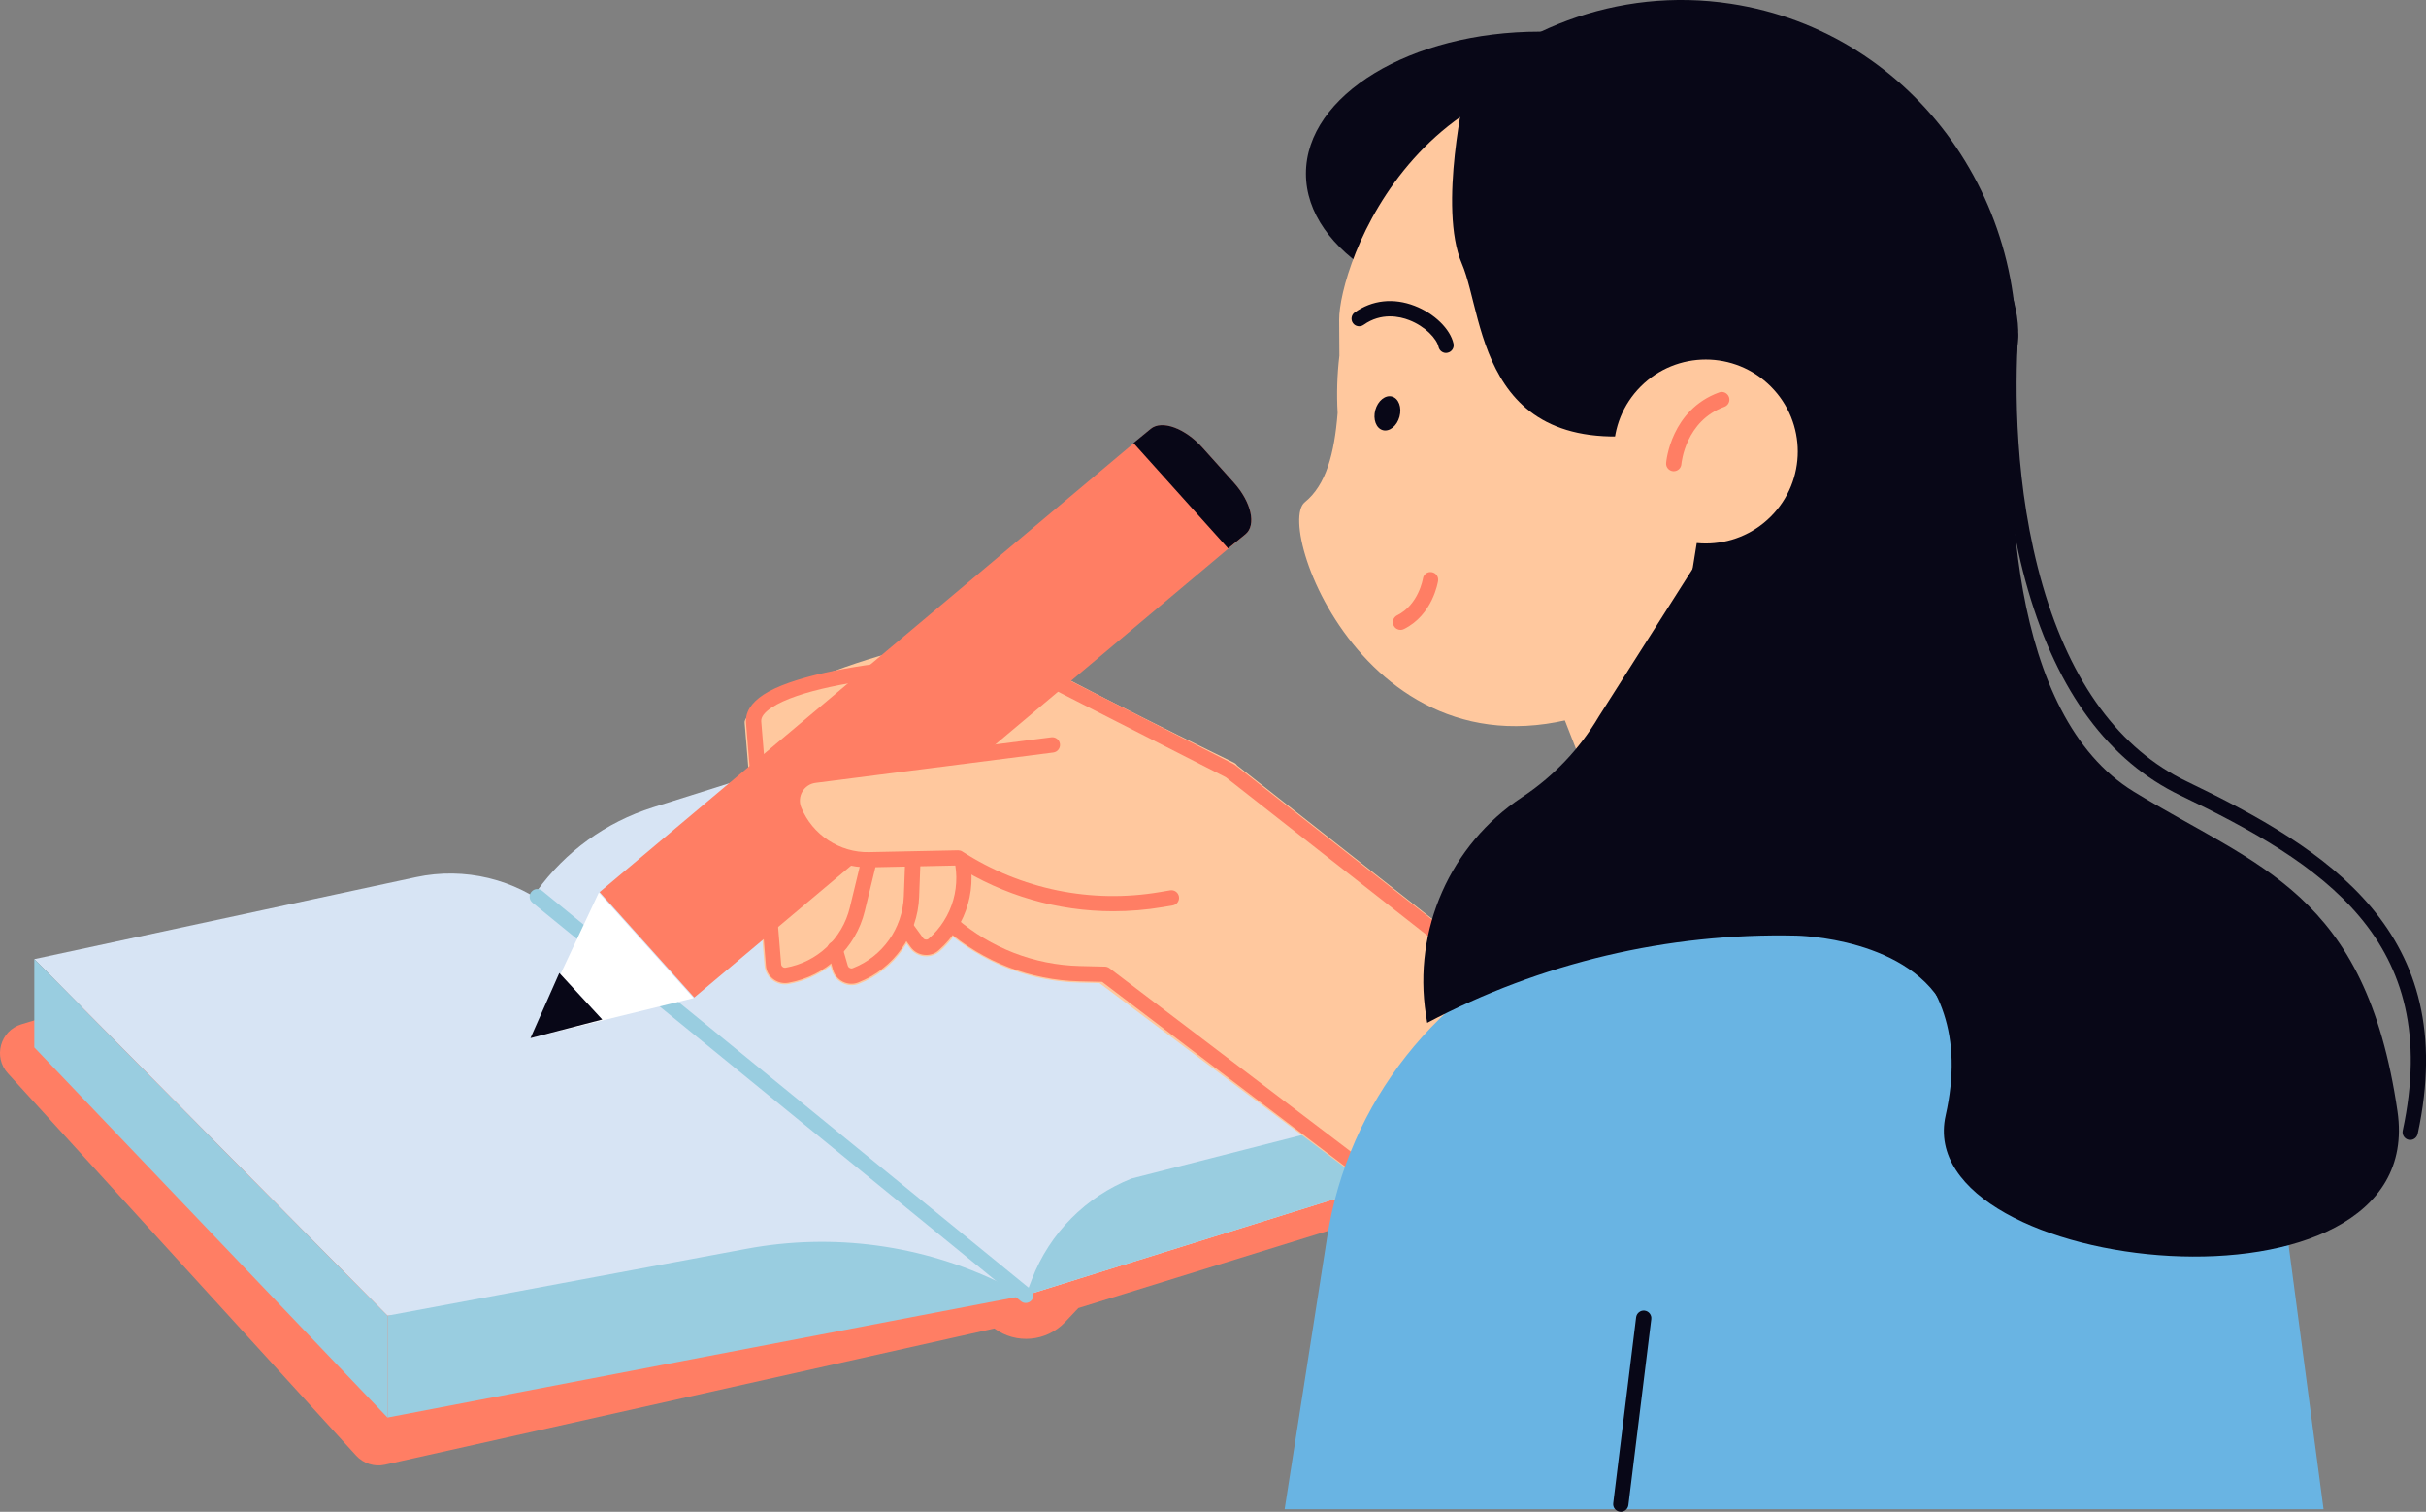 <svg xmlns="http://www.w3.org/2000/svg" enable-background="new 0 0 316.81 197.41" viewBox="0 0 316.81 197.41" id="girl-writes-in-exam">
  <rect x="0" y="0" width="316.81" height="197.41" fill="#808080" stroke="none"/>
  <g id="_x3C_Layer_x3E_">
    <g>
      <g>
        <path fill="#ff7e64" d="M15.46,129.9l-12.67,3.85c-2.76,0.84-3.71,4.27-1.76,6.41l45.48,49.91c0.95,1.04,2.39,1.5,3.76,1.19
				l79.58-17.79l0,0c2.85,2.09,6.81,1.73,9.24-0.83l1.73-1.83l55.87-17.29l-62.52-50.55L15.46,129.9z"></path>
        <path fill="#d7e4f4" d="M133.95,169.14l61.19-19.07l-70.06-57.2l-39.83,12.56c-6.1,1.92-11.41,5.76-15.15,10.94l0.06,0.72
				L133.95,169.14z"></path>
        <path fill="#99cde0" d="M133.95,169.14l0.81-2.11c2.31-6,7.03-10.77,13.01-13.14l39.28-10.03l8.09,6.21L133.95,169.14z"></path>
        <path fill="#d7e4f4" d="M133.95,169.14l-61.67-50.28c-5.02-4.09-11.63-5.68-17.96-4.32L4.48,125.24L50.6,171.8L133.95,169.14z"></path>
        <path fill="#99cde0" d="M133.95,169.14L50.6,185.1v-13.3l46.93-8.74c11.28-2.1,22.93-0.52,33.24,4.52L133.95,169.14z"></path>
        <polygon fill="#99cde0" points="50.6 171.8 4.48 125.24 4.48 136.77 50.6 185.1"></polygon>
      </g>
      <g>
        <path fill="#99cde0" d="M133.95,170.14c-0.22,0-0.45-0.07-0.63-0.23l-63.79-52.04c-0.43-0.35-0.49-0.98-0.14-1.41
				c0.35-0.43,0.98-0.5,1.41-0.14l63.79,52.04c0.43,0.35,0.49,0.98,0.14,1.41C134.53,170.01,134.24,170.14,133.95,170.14z"></path>
      </g>
      <path fill="#ffc89e" d="M161.59,99.98c-0.11-0.16-0.25-0.29-0.42-0.38c0,0-22.07-10.72-29.65-15.26
			c-6.65-3.99-34.56,6.72-34.28,10.04l2.6,31.7c0.06,0.75,0.44,1.44,1.03,1.9c0.59,0.46,1.36,0.65,2.1,0.52
			c2.04-0.36,3.91-1.2,5.49-2.4l0.18,0.61c0.21,0.72,0.71,1.32,1.39,1.66c0.67,0.33,1.46,0.37,2.16,0.09
			c0.3-0.12,0.6-0.25,0.89-0.39c2.24-1.08,4.06-2.8,5.31-4.87l0.41,0.57c0.44,0.61,1.12,1.01,1.86,1.09
			c0.51,0.06,1.02-0.03,1.47-0.25c0.21-0.1,0.41-0.23,0.59-0.39c0.66-0.57,1.24-1.2,1.75-1.88c4.7,3.7,10.49,5.83,16.49,5.97
			l2.62,0.06l43.81,32.91c0.16,0.28,0.06-0.26,0.37-0.18c0.27,0.07,0.44-0.21,0.69-0.33c0.03-0.02,0.07-0.03,0.1-0.05l30.2-14.59
			c0.28-0.17,0.67-0.04,0.73-0.35c0.07-0.32,0.4,0.16,0.21-0.1L161.59,99.98z"></path>
      <g>
        <path fill="#ff7e64" d="M218.64,147.19c-0.22,0-0.43-0.07-0.62-0.21l-57.95-45.49l-25.35-12.93c-3.25-1.73-27.29-0.55-33.93,3.82
				c-0.97,0.64-1.43,1.25-1.38,1.83l2.6,31.7c0.01,0.19,0.13,0.3,0.19,0.35c0.06,0.05,0.19,0.13,0.39,0.1
				c4.11-0.72,7.41-3.8,8.39-7.86l1.57-6.48c0.13-0.54,0.67-0.87,1.21-0.74c0.54,0.13,0.87,0.67,0.74,1.21l-1.57,6.48
				c-1.17,4.83-5.1,8.5-9.99,9.36c-0.69,0.12-1.4-0.06-1.96-0.48c-0.55-0.43-0.91-1.08-0.96-1.77l-2.6-31.7
				c-0.11-1.37,0.66-2.6,2.28-3.67c6.92-4.55,31.71-6.17,35.95-3.92l25.43,12.97c0.06,0.03,0.11,0.06,0.16,0.1l58.03,45.55
				c0.43,0.34,0.51,0.97,0.17,1.4C219.23,147.06,218.94,147.19,218.64,147.19z"></path>
      </g>
      <g>
        <path fill="#ff7e64" d="M161.14,63.04l-4.12-4.59c-2.27-2.53-5.29-3.63-6.74-2.45L78.3,116.49l12.36,13.76l71.98-60.49
				C164.09,68.58,163.42,65.57,161.14,63.04z"></path>
        <path fill="#080717" d="M148.02,57.85l12.36,13.76l2.26-1.85c1.45-1.18,0.78-4.19-1.5-6.73l-4.12-4.59
				c-2.27-2.53-5.29-3.63-6.74-2.45L148.02,57.85z"></path>
        <polygon fill="#fff" points="78.2 116.55 69.27 135.55 90.58 130.33"></polygon>
        <polygon fill="#080717" points="78.65 133.13 73.04 127.05 69.27 135.56"></polygon>
      </g>
      <g>
        <path fill="#ff7e64" d="M111.19,128.46c-0.38,0-0.76-0.09-1.1-0.26c-0.63-0.31-1.1-0.87-1.3-1.55l-0.71-2.46
				c-0.15-0.53,0.15-1.08,0.68-1.24c0.54-0.15,1.09,0.15,1.24,0.68l0.71,2.46c0.05,0.18,0.18,0.27,0.26,0.31
				c0.07,0.04,0.22,0.09,0.4,0.02c3.89-1.52,6.5-5.2,6.66-9.38l0.17-4.51c0.02-0.55,0.53-1,1.04-0.96c0.55,0.02,0.98,0.49,0.96,1.04
				l-0.17,4.51c-0.19,4.97-3.3,9.35-7.93,11.16C111.81,128.4,111.5,128.46,111.19,128.46z"></path>
      </g>
      <g>
        <path fill="#ff7e64" d="M120.95,124.7c-0.09,0-0.19-0.01-0.29-0.02c-0.7-0.08-1.33-0.45-1.74-1.02l-1.5-2.07
				c-0.32-0.45-0.22-1.07,0.23-1.4c0.45-0.32,1.07-0.22,1.4,0.23l1.5,2.07c0.11,0.16,0.27,0.19,0.35,0.2
				c0.08,0.01,0.24,0.01,0.38-0.12c3.15-2.74,4.37-7.09,3.12-11.07c-0.17-0.53,0.13-1.09,0.65-1.25c0.53-0.17,1.09,0.13,1.25,0.65
				c1.49,4.74,0.03,9.91-3.72,13.18C122.14,124.49,121.55,124.7,120.95,124.7z"></path>
      </g>
      <g>
        <path fill="#ffc89e" d="M137.43,97.26l-31.05,3.97c-2.17,0.28-3.49,2.54-2.67,4.56l0,0c1.61,3.98,5.52,6.55,9.81,6.46l11.62-0.24
				l0,0c7.86,5.07,17.33,7.01,26.55,5.44l1.3-0.22L137.43,97.26z"></path>
        <path fill="#ff7e64" d="M145.37,118.99c-7.23,0-14.33-2.04-20.52-5.97l-11.31,0.24c-4.7,0.08-9-2.75-10.76-7.09
				c-0.51-1.26-0.41-2.65,0.28-3.82c0.68-1.17,1.85-1.94,3.19-2.11l31.05-3.97c0.55-0.06,1.05,0.32,1.12,0.87
				c0.07,0.55-0.32,1.05-0.87,1.12l-31.05,3.97c-0.72,0.09-1.35,0.51-1.72,1.14c-0.37,0.63-0.42,1.38-0.15,2.06
				c1.45,3.57,5.03,5.93,8.86,5.84l11.62-0.24c0.24,0.01,0.4,0.05,0.56,0.16c7.67,4.95,16.84,6.83,25.84,5.29l1.3-0.22
				c0.54-0.09,1.06,0.27,1.15,0.82c0.09,0.54-0.27,1.06-0.82,1.15l-1.3,0.22C149.69,118.81,147.53,118.99,145.37,118.99z"></path>
      </g>
      <g>
        <path fill="#ff7e64" d="M188.44,161.78c-0.21,0-0.42-0.07-0.6-0.2l-43.91-33.37l-2.97-0.07c-6.38-0.15-12.55-2.54-17.37-6.72
				c-0.42-0.36-0.46-0.99-0.1-1.41c0.36-0.42,0.99-0.46,1.41-0.1c4.47,3.88,10.19,6.09,16.11,6.23l3.29,0.08
				c0.21,0,0.41,0.08,0.58,0.2l44.17,33.56c0.44,0.33,0.52,0.96,0.19,1.4C189.04,161.64,188.74,161.78,188.44,161.78z"></path>
      </g>
      <polygon fill="#ffc89e" points="270.27 125.62 216.68 125.6 199.66 82.06 243.47 64.93"></polygon>
      <path fill="#69b4e3" d="M167.76,197.07l5.55-35.53c2.75-17.58,14.48-32.45,30.94-39.21l29.83-12.26c10.38-4.27,22.17-3.42,31.83,2.29
			l13.55,8.01c9.47,5.59,15.84,15.23,17.28,26.13l6.69,50.57H167.76z"></path>
      <g>
        <g>
          <ellipse cx="201.09" cy="22.67" fill="#080717" rx="30.55" ry="18.54"></ellipse>
          <path fill="#ffc89e" d="M239.51,84.55c8.28-6.4,14.26-16.01,15.98-27.36c3.49-22.92-11.77-43.74-33.88-47.62
					c-36.29-6.37-46.8,25.38-46.73,32.22c0.02,1.6,0.03,3.16,0.03,4.66c-0.3,2.52-0.37,5.02-0.23,7.47
					c-0.42,5.31-1.51,9.41-4.29,11.66c-4.25,3.43,10.07,41.43,42.97,25.24L239.51,84.55z"></path>
          <path fill="#080717" d="M226.03,0.49C211.2-1.77,196.95,3.91,187.3,14.4c4.02-0.47,8.14-0.44,12.29,0.19
					c28.17,4.28,47.1,33.46,42.27,65.16c-0.27,1.76-0.61,3.49-1.01,5.19c11.35-6.71,19.77-18.47,21.95-32.79
					C266.57,27.28,250.12,4.15,226.03,0.49z"></path>
          <g>
            <path fill="#ff7e64" d="M182.9,82.25c-0.37,0-0.72-0.2-0.9-0.56c-0.25-0.49-0.04-1.09,0.45-1.34c2.82-1.4,3.36-4.77,3.37-4.8
						c0.08-0.55,0.59-0.93,1.14-0.84c0.55,0.08,0.92,0.59,0.84,1.14c-0.03,0.18-0.71,4.44-4.46,6.29
						C183.19,82.22,183.04,82.25,182.9,82.25z"></path>
          </g>
          <g>
            <path fill="#080717" d="M188.84,46.09c-0.46,0-0.87-0.32-0.98-0.79c-0.24-1.08-1.74-2.69-3.84-3.5c-1.23-0.48-3.64-1.02-5.95,0.62
						c-0.45,0.32-1.08,0.21-1.39-0.23c-0.32-0.45-0.21-1.08,0.23-1.39c2.28-1.62,5.06-1.93,7.83-0.86c2.57,0.99,4.65,3.02,5.07,4.93
						c0.12,0.54-0.22,1.07-0.76,1.19C188.99,46.08,188.91,46.09,188.84,46.09z"></path>
          </g>
          <path fill="#080717" d="M182.76,54.41c-0.33,1.21-1.31,2-2.18,1.76c-0.87-0.24-1.31-1.41-0.98-2.63c0.33-1.21,1.31-2,2.18-1.76
					C182.65,52.02,183.09,53.19,182.76,54.41z"></path>
          <g>
            <path fill="#080717" d="M314.75,148.85c-0.07,0-0.14-0.01-0.21-0.02c-0.54-0.12-0.88-0.65-0.77-1.19
						c5.37-24.95-10.68-34.95-29.05-43.78c-9.32-4.48-16-13.49-19.87-26.78c-3.84-13.2-3.72-26.58-3.31-33.38
						c0.03-0.55,0.52-0.95,1.06-0.94c0.55,0.03,0.97,0.51,0.94,1.06c-0.4,6.67-0.52,19.78,3.23,32.7
						c3.7,12.72,10.03,21.31,18.82,25.53c18.36,8.83,35.81,19.65,30.14,46C315.62,148.53,315.21,148.85,314.75,148.85z"></path>
          </g>
          <path fill="#080717" d="M191.42,11.44c0,0-3.66,15.67-0.52,22.98s2.13,27.64,29.24,21.41c9.56-2.2-10.97,46.47,5.22,54.31
					c16.19,7.83,33.42,14.62,28.72,35.51c-4.7,20.89,63.18,28.2,59.01-0.52c-4.18-28.72-18.28-31.85-34.46-41.77
					c-16.19-9.92-17.23-40.21-15.14-58.48C265.57,26.59,225.37-7.35,191.42,11.44z"></path>
          <circle cx="222.76" cy="58.96" r="12.01" fill="#ffc89e" transform="rotate(-45.001 222.756 58.965)"></circle>
          <g>
            <path fill="#ff7e64" d="M218.58,61.53c-0.03,0-0.06,0-0.09,0c-0.55-0.05-0.96-0.53-0.91-1.08c0.02-0.28,0.65-6.93,6.92-9.21
						c0.52-0.19,1.09,0.08,1.28,0.6c0.19,0.52-0.08,1.09-0.6,1.28c-5.05,1.84-5.59,7.27-5.61,7.5
						C219.53,61.13,219.09,61.53,218.58,61.53z"></path>
          </g>
        </g>
      </g>
      <g>
        <path fill="#fff" d="M214.65,172.13l-2.99,24.28L214.65,172.13z"></path>
        <path fill="#080717" d="M211.66,197.41c-0.04,0-0.08,0-0.12-0.01c-0.55-0.07-0.94-0.57-0.87-1.11l2.99-24.28
				c0.07-0.55,0.59-0.94,1.11-0.87c0.55,0.07,0.94,0.57,0.87,1.11l-2.99,24.28C212.59,197.03,212.16,197.41,211.66,197.41z"></path>
      </g>
      <path fill="#080717" d="M186.38,133.56l-0.17-1.06c-1.72-11.11,3.18-22.2,12.55-28.4l0,0c4.1-2.71,7.54-6.32,10.04-10.56l12.82-20.17
			c0,0,20.53,18.88,31.26,36.25c7.1,11.5,4.66,29.93,1.33,22.61c-4.48-9.86-19.65-10.06-19.65-10.06
			C217.8,121.79,201.21,125.71,186.38,133.56L186.38,133.56z"></path>
    </g>
  </g>
</svg>
